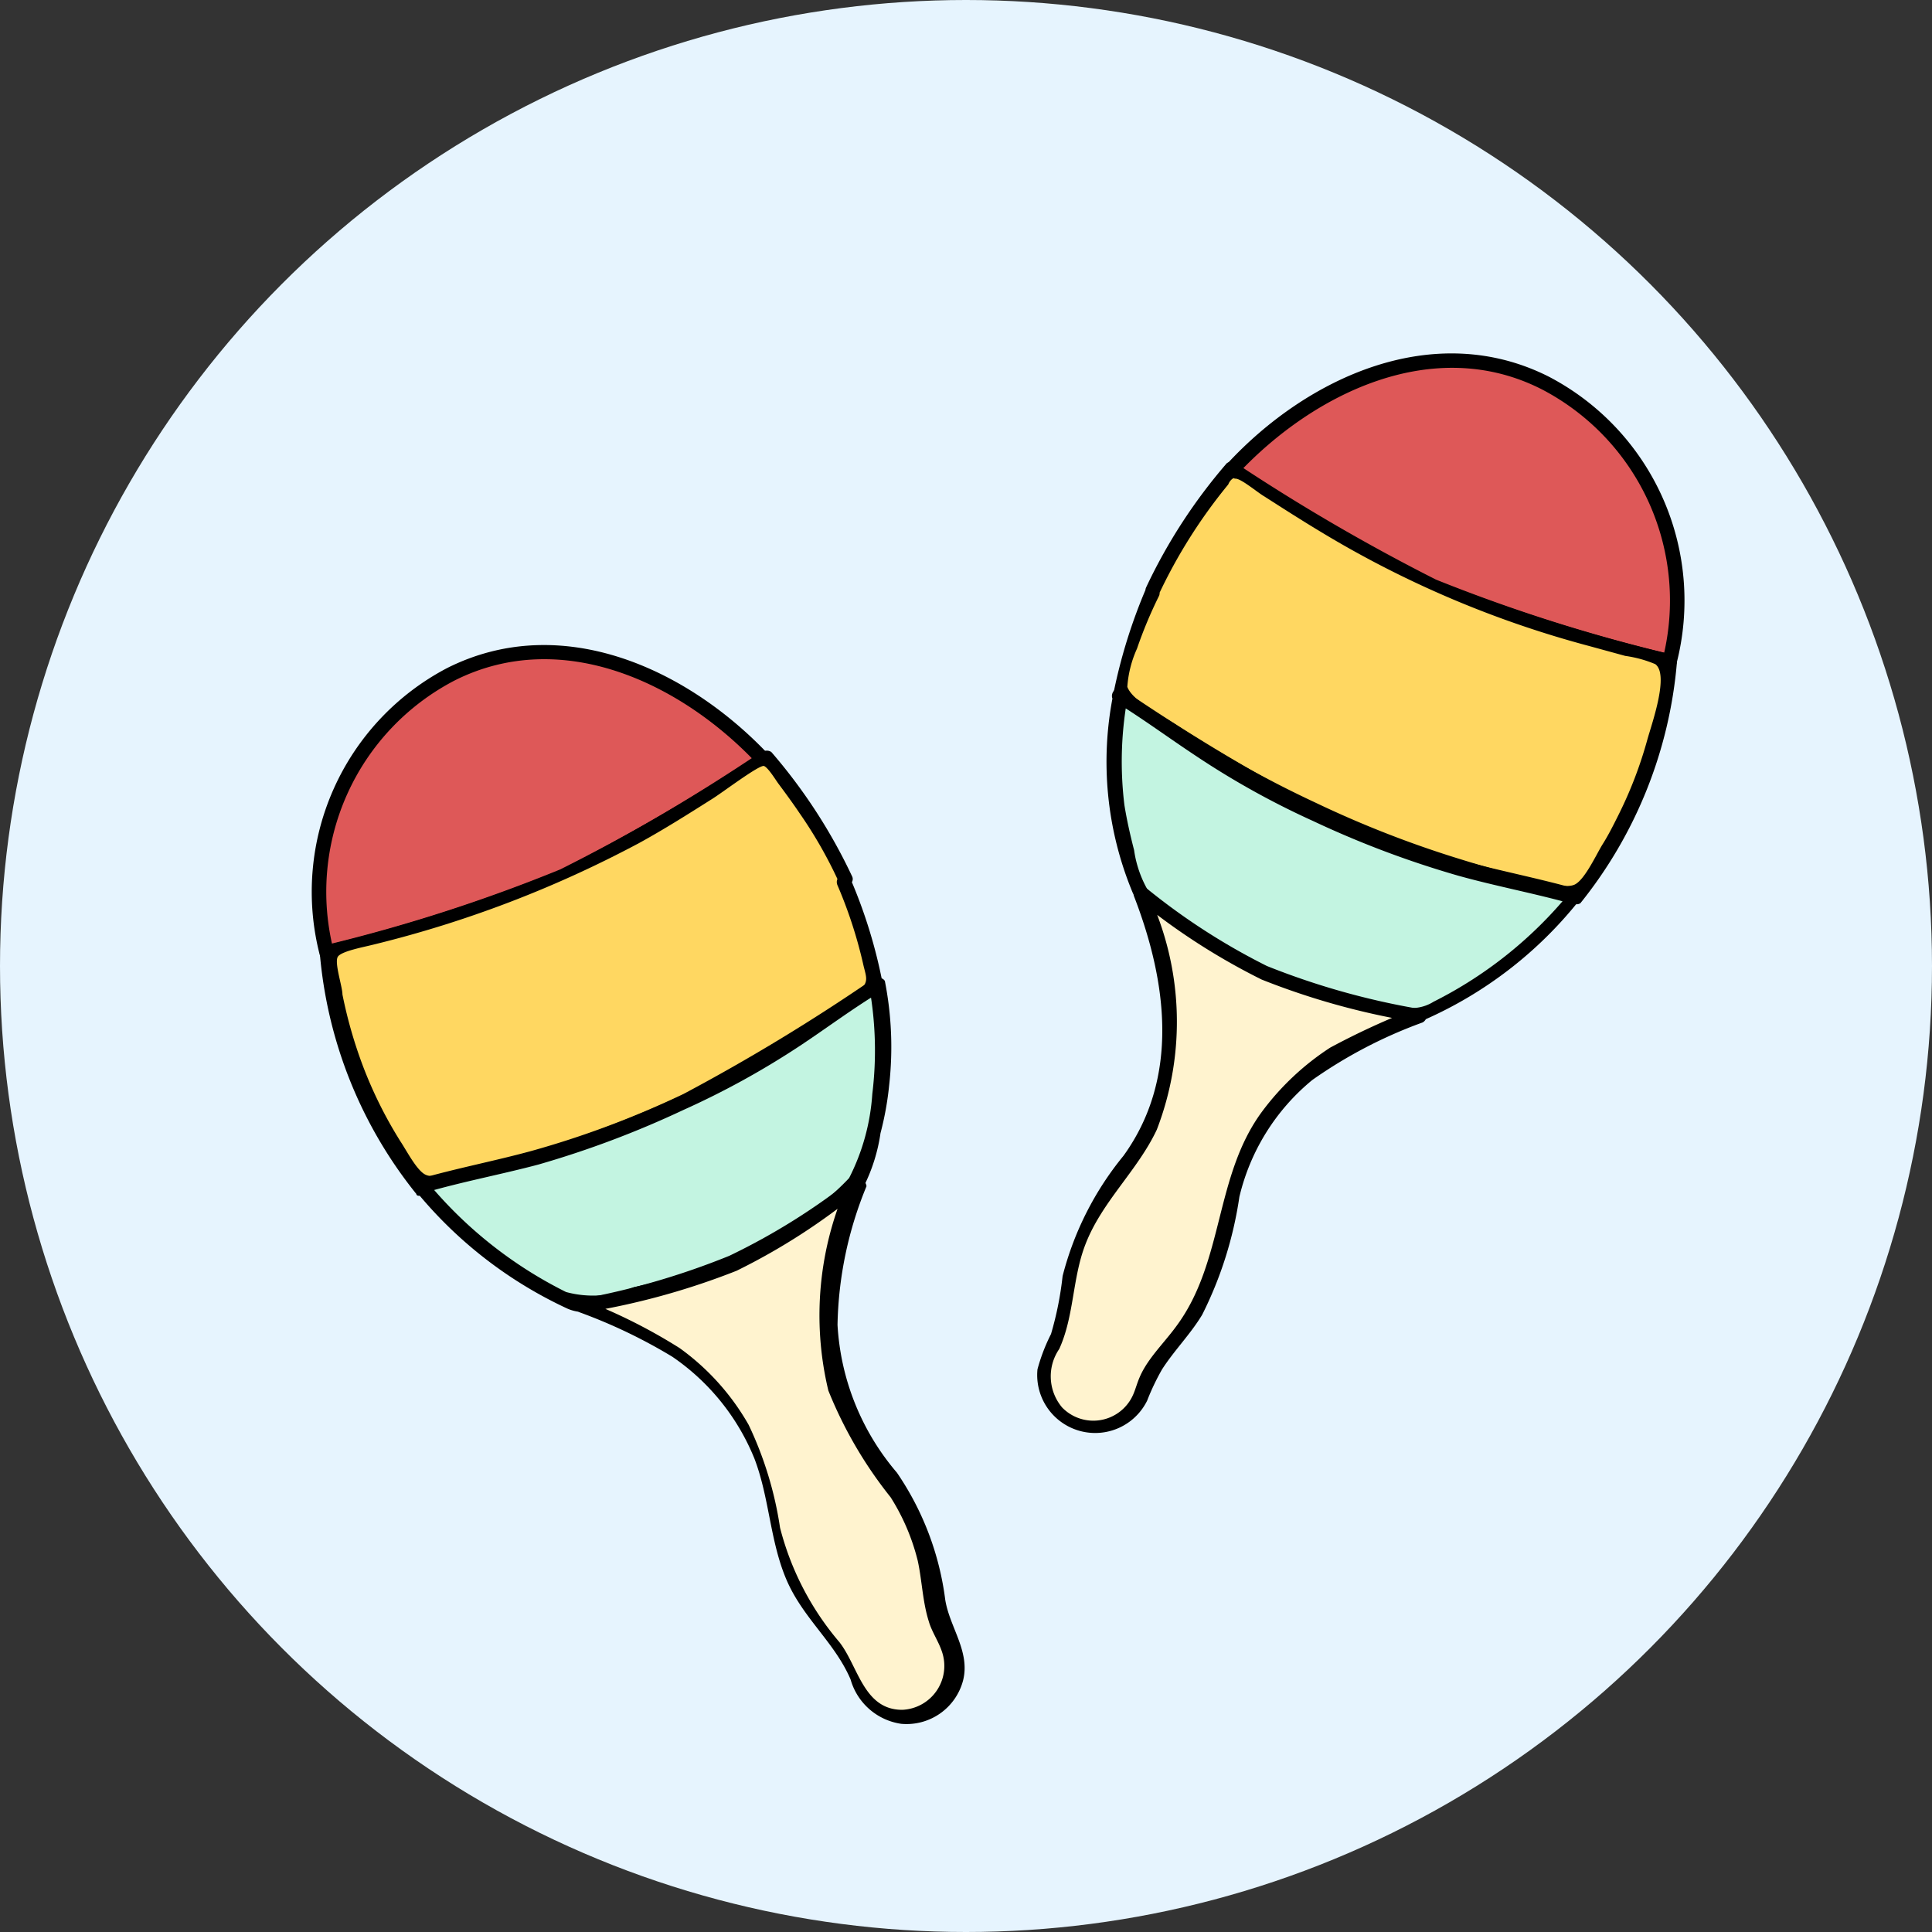 <svg id="Layer_1" data-name="Layer 1" xmlns="http://www.w3.org/2000/svg" viewBox="0 0 40 40"><rect x="0" y="0" width="40" height="40" fill="#333333" stroke="none"/><defs><style>.cls-1{fill:#e6f4fe;}.cls-2{fill:#de5858;}.cls-3{fill:#ffd761;}.cls-4{fill:#c3f4e1;}.cls-5{fill:#fff3cf;}</style></defs><circle class="cls-1" cx="20" cy="20" r="20"/><path class="cls-2" d="M15.82,15.71a36,36,0,0,1-4.34,2.49,37,37,0,0,1-4.71,1.5,5,5,0,0,1,2.8-5.89C11.59,12.93,14,13.76,15.82,15.71Z"/><path d="M15.74,15.58A40,40,0,0,1,11.63,18a35,35,0,0,1-4.9,1.58l.18.11a4.93,4.93,0,0,1,2.5-5.6c2.24-1.13,4.73.07,6.3,1.76a.15.15,0,0,0,.22-.21c-1.68-1.79-4.3-3-6.67-1.81a5.23,5.23,0,0,0-2.64,5.94.15.15,0,0,0,.19.1,37,37,0,0,0,4.82-1.54,39.93,39.93,0,0,0,4.26-2.46A.15.15,0,0,0,15.74,15.58Z"/><path class="cls-3" d="M17.47,18.25a9.91,9.91,0,0,1,.66,2.16A22.37,22.37,0,0,1,13.65,23a23,23,0,0,1-4.93,1.53,7.08,7.08,0,0,1-.65-.9,8.36,8.36,0,0,1-.54-1,9.27,9.27,0,0,1-.76-2.93,37,37,0,0,0,4.71-1.5,36,36,0,0,0,4.34-2.49A11.2,11.2,0,0,1,17.47,18.25Z"/><path d="M17.34,18.33A9.44,9.44,0,0,1,17.88,20c.06.24.1.32-.06.49a2.54,2.54,0,0,1-.57.4A22.15,22.15,0,0,1,15,22.24a22.51,22.51,0,0,1-5.69,2.05c-.18,0-.38.13-.55,0s-.35-.48-.47-.66a8.83,8.83,0,0,1-.78-1.57,9.47,9.47,0,0,1-.42-1.47c0-.17-.18-.68-.09-.79s.52-.19.72-.24a23.49,23.49,0,0,0,5.52-2.11c.51-.28,1-.59,1.49-.9.2-.12,1-.73,1.09-.69s.24.29.3.37.29.39.43.6a9.15,9.15,0,0,1,.83,1.46c.08.17.34,0,.26-.15a11.23,11.23,0,0,0-1.67-2.57.17.17,0,0,0-.19,0A38.74,38.74,0,0,1,11.6,18a33.69,33.69,0,0,1-4.87,1.57.15.15,0,0,0-.11.15,9.19,9.19,0,0,0,2,5c0,.05.1.05.15,0a23.09,23.09,0,0,0,9.45-4.16.16.16,0,0,0,.06-.17,10.46,10.46,0,0,0-.67-2.19C17.52,18,17.26,18.15,17.34,18.33Z"/><path class="cls-4" d="M18.13,20.41a8.15,8.15,0,0,1,.13,1.08,7.72,7.72,0,0,1-.56,3,12,12,0,0,1-2.54,1.65A15.65,15.65,0,0,1,12,27a8.54,8.54,0,0,1-1.73-1,8.27,8.27,0,0,1-1.54-1.48A26.15,26.15,0,0,0,13.65,23,24.4,24.4,0,0,0,18.13,20.41Z"/><path d="M18,20.45a7.38,7.38,0,0,1,.06,2.2,4.47,4.47,0,0,1-.48,1.74,4.69,4.69,0,0,1-1.1.87,8.42,8.42,0,0,1-1.67.9,12.54,12.54,0,0,1-1.69.49,2.13,2.13,0,0,1-1.4.1,8.84,8.84,0,0,1-2.89-2.3l-.06.25c.78-.23,1.59-.38,2.38-.59a20.08,20.08,0,0,0,3-1.13,17,17,0,0,0,2.4-1.32c.56-.37,1.09-.77,1.67-1.12a.15.15,0,0,0-.16-.26,40.65,40.65,0,0,1-3.91,2.37A19.46,19.46,0,0,1,11,23.83c-.77.21-1.56.36-2.32.58a.15.15,0,0,0-.07.25,8.86,8.86,0,0,0,3.13,2.43c.42.19.94,0,1.38-.13a12.16,12.16,0,0,0,2-.59,8.83,8.83,0,0,0,1.72-1,4.62,4.62,0,0,0,1.06-.84,3.6,3.6,0,0,0,.33-1.07,6.37,6.37,0,0,0,.18-1,7.06,7.06,0,0,0-.09-2.15C18.24,20.18,18,20.26,18,20.45Z"/><path class="cls-5" d="M17.7,24.52l0,.07a4.8,4.8,0,0,0-.19.54,5.45,5.45,0,0,0,.21,4.51,17.42,17.42,0,0,1,1.22,1.87,8.91,8.91,0,0,1,.47,2,5.62,5.62,0,0,0,.26.59,1.05,1.05,0,0,1-.54,1.38,1,1,0,0,1-1.37-.54,4,4,0,0,0-.26-.59,9.16,9.16,0,0,1-1.15-1.67,18.68,18.68,0,0,1-.55-2.17,5,5,0,0,0-3.17-3.19c-.2-.08-.41-.16-.62-.26a15.65,15.65,0,0,0,3.17-.87A12,12,0,0,0,17.7,24.52Z"/><path d="M17.56,24.48a6.68,6.68,0,0,0-.41,4.31A8.77,8.77,0,0,0,18.44,31,4.46,4.46,0,0,1,19,32.31c.09.41.1.85.23,1.26.06.21.2.41.27.62a.91.91,0,0,1-.82,1.21c-.8,0-.91-.9-1.3-1.4a5.91,5.91,0,0,1-1.23-2.37,7.51,7.51,0,0,0-.65-2.13,5,5,0,0,0-1.43-1.59,11.34,11.34,0,0,0-2-1l0,.27a15.12,15.12,0,0,0,3.18-.87,13.13,13.13,0,0,0,2.57-1.66c.15-.11,0-.37-.15-.26A13.53,13.53,0,0,1,15.1,26,15.65,15.65,0,0,1,12,26.9a.15.15,0,0,0,0,.27,10.94,10.94,0,0,1,1.92.92,4.68,4.68,0,0,1,1.7,2.11c.31.81.32,1.7.66,2.5s1,1.3,1.33,2.07a1.28,1.28,0,0,0,1.05.92,1.21,1.21,0,0,0,1.28-.9c.15-.6-.28-1.1-.37-1.67a6,6,0,0,0-1-2.63,5.15,5.15,0,0,1-1.23-3.06,7.88,7.88,0,0,1,.6-2.87C17.92,24.38,17.63,24.3,17.56,24.48Z"/><path class="cls-2" d="M25.51,9.71a36,36,0,0,0,4.34,2.49,35,35,0,0,0,4.71,1.5,5,5,0,0,0-2.81-5.88C29.74,6.93,27.3,7.76,25.51,9.71Z"/><path d="M25.43,9.84A41.08,41.08,0,0,0,29.7,12.3a37,37,0,0,0,4.82,1.54.15.15,0,0,0,.19-.1A5.23,5.23,0,0,0,32.07,7.8c-2.37-1.2-5,0-6.67,1.81a.15.15,0,0,0,.22.21c1.57-1.68,4.06-2.9,6.3-1.76a4.93,4.93,0,0,1,2.5,5.6l.18-.11A35,35,0,0,1,29.7,12a40,40,0,0,1-4.11-2.39A.15.15,0,0,0,25.43,9.84Z"/><path class="cls-3" d="M23.86,12.25a9.91,9.91,0,0,0-.66,2.16A22.37,22.37,0,0,0,27.68,17a22.4,22.4,0,0,0,4.93,1.53,7.08,7.08,0,0,0,.65-.9,7.7,7.7,0,0,0,.54-1,9.14,9.14,0,0,0,.76-2.93,35,35,0,0,1-4.71-1.5,36,36,0,0,1-4.34-2.49A11.2,11.2,0,0,0,23.86,12.25Z"/><path d="M23.73,12.18a11.12,11.12,0,0,0-.68,2.19.18.18,0,0,0,.07.17,23.09,23.09,0,0,0,9.45,4.16.14.14,0,0,0,.15,0,9.19,9.19,0,0,0,2-5,.15.15,0,0,0-.11-.15A34.51,34.51,0,0,1,29.73,12a40.6,40.6,0,0,1-4.14-2.41.17.17,0,0,0-.19,0,11.23,11.23,0,0,0-1.67,2.57c-.08.17.18.32.26.15a10.83,10.83,0,0,1,1.44-2.28.27.27,0,0,1,.09-.12c.28-.1-.06,0,.06,0s.46.29.6.37c.39.25.78.5,1.18.74a21.3,21.3,0,0,0,5.56,2.36l.73.2a2.46,2.46,0,0,1,.62.17c.29.21-.06,1.2-.16,1.55a8.54,8.54,0,0,1-.61,1.59c-.1.2-.2.4-.32.59s-.36.72-.57.83-.76-.08-1-.14c-.46-.11-.92-.24-1.37-.38a21.8,21.8,0,0,1-3-1.17A22.69,22.69,0,0,1,24.34,15c-.27-.18-.89-.48-1-.78a2.3,2.3,0,0,1,.2-.79A9.1,9.1,0,0,1,24,12.33C24.06,12.15,23.81,12,23.73,12.18Z"/><path class="cls-4" d="M23.2,14.41a8.35,8.35,0,0,0-.13,1.08,7.86,7.86,0,0,0,.55,3,12.37,12.37,0,0,0,2.55,1.65,15.47,15.47,0,0,0,3.17.87,8.82,8.82,0,0,0,1.73-1,8.59,8.59,0,0,0,1.54-1.48A26.15,26.15,0,0,1,27.68,17,24,24,0,0,1,23.2,14.41Z"/><path d="M23.05,14.37a7.05,7.05,0,0,0,.4,4.11c.18.37.71.64,1,.88a8.69,8.69,0,0,0,1.78,1,11.2,11.2,0,0,0,1.87.57,2.63,2.63,0,0,0,1.4.18,8.44,8.44,0,0,0,3.19-2.46.15.15,0,0,0-.07-.25c-.75-.21-1.51-.36-2.27-.56a19.5,19.5,0,0,1-3.19-1.2,42.07,42.07,0,0,1-3.92-2.37c-.16-.1-.31.16-.15.26.57.35,1.11.75,1.67,1.12A17,17,0,0,0,27.19,17a20.08,20.08,0,0,0,3,1.13c.79.22,1.6.37,2.38.59l-.06-.25a8.66,8.66,0,0,1-2.83,2.27.85.85,0,0,1-.68.1l-.71-.15a12.18,12.18,0,0,1-1.76-.51,7.8,7.8,0,0,1-1.61-.86,5.81,5.81,0,0,1-1.12-.83,2.32,2.32,0,0,1-.32-.89c-.08-.31-.15-.62-.2-.93a7.38,7.38,0,0,1,.06-2.2C23.38,14.26,23.09,14.18,23.05,14.37Z"/><path class="cls-5" d="M23.62,18.52l0,.07c.06.17.13.34.19.54a5.47,5.47,0,0,1-.21,4.52,15.57,15.57,0,0,0-1.23,1.87,9.21,9.21,0,0,0-.46,2,5.62,5.62,0,0,1-.26.59,1.05,1.05,0,0,0,.54,1.38,1,1,0,0,0,1.37-.54,4.48,4.48,0,0,1,.26-.59A9.16,9.16,0,0,0,25,26.66a18.68,18.68,0,0,0,.55-2.17,5,5,0,0,1,3.17-3.19c.2-.08.41-.16.62-.26a15.47,15.47,0,0,1-3.17-.87A12.37,12.37,0,0,1,23.62,18.52Z"/><path d="M23.48,18.56c.68,1.76.95,3.75-.22,5.37A6.45,6.45,0,0,0,22,26.42a6.89,6.89,0,0,1-.24,1.2,3.79,3.79,0,0,0-.28.73,1.2,1.2,0,0,0,2.27.65,4.85,4.85,0,0,1,.31-.65c.25-.39.59-.73.83-1.13a8,8,0,0,0,.77-2.44,4.46,4.46,0,0,1,1.51-2.42,9.7,9.7,0,0,1,2.28-1.19.15.15,0,0,0,0-.27A15.47,15.47,0,0,1,26.23,20a13.53,13.53,0,0,1-2.53-1.64c-.16-.11-.31.15-.15.26a13.6,13.6,0,0,0,2.57,1.66,15.14,15.14,0,0,0,3.18.88l0-.28a15.59,15.59,0,0,0-1.76.81A5.47,5.47,0,0,0,26.14,23c-1,1.34-.79,3.11-1.78,4.45-.21.29-.48.56-.66.86s-.17.47-.3.68a.9.9,0,0,1-1.41.15,1,1,0,0,1-.06-1.21c.31-.68.27-1.46.54-2.16.34-.89,1.08-1.53,1.48-2.38a6.21,6.21,0,0,0-.18-4.89C23.7,18.3,23.41,18.38,23.48,18.56Z"/></svg>